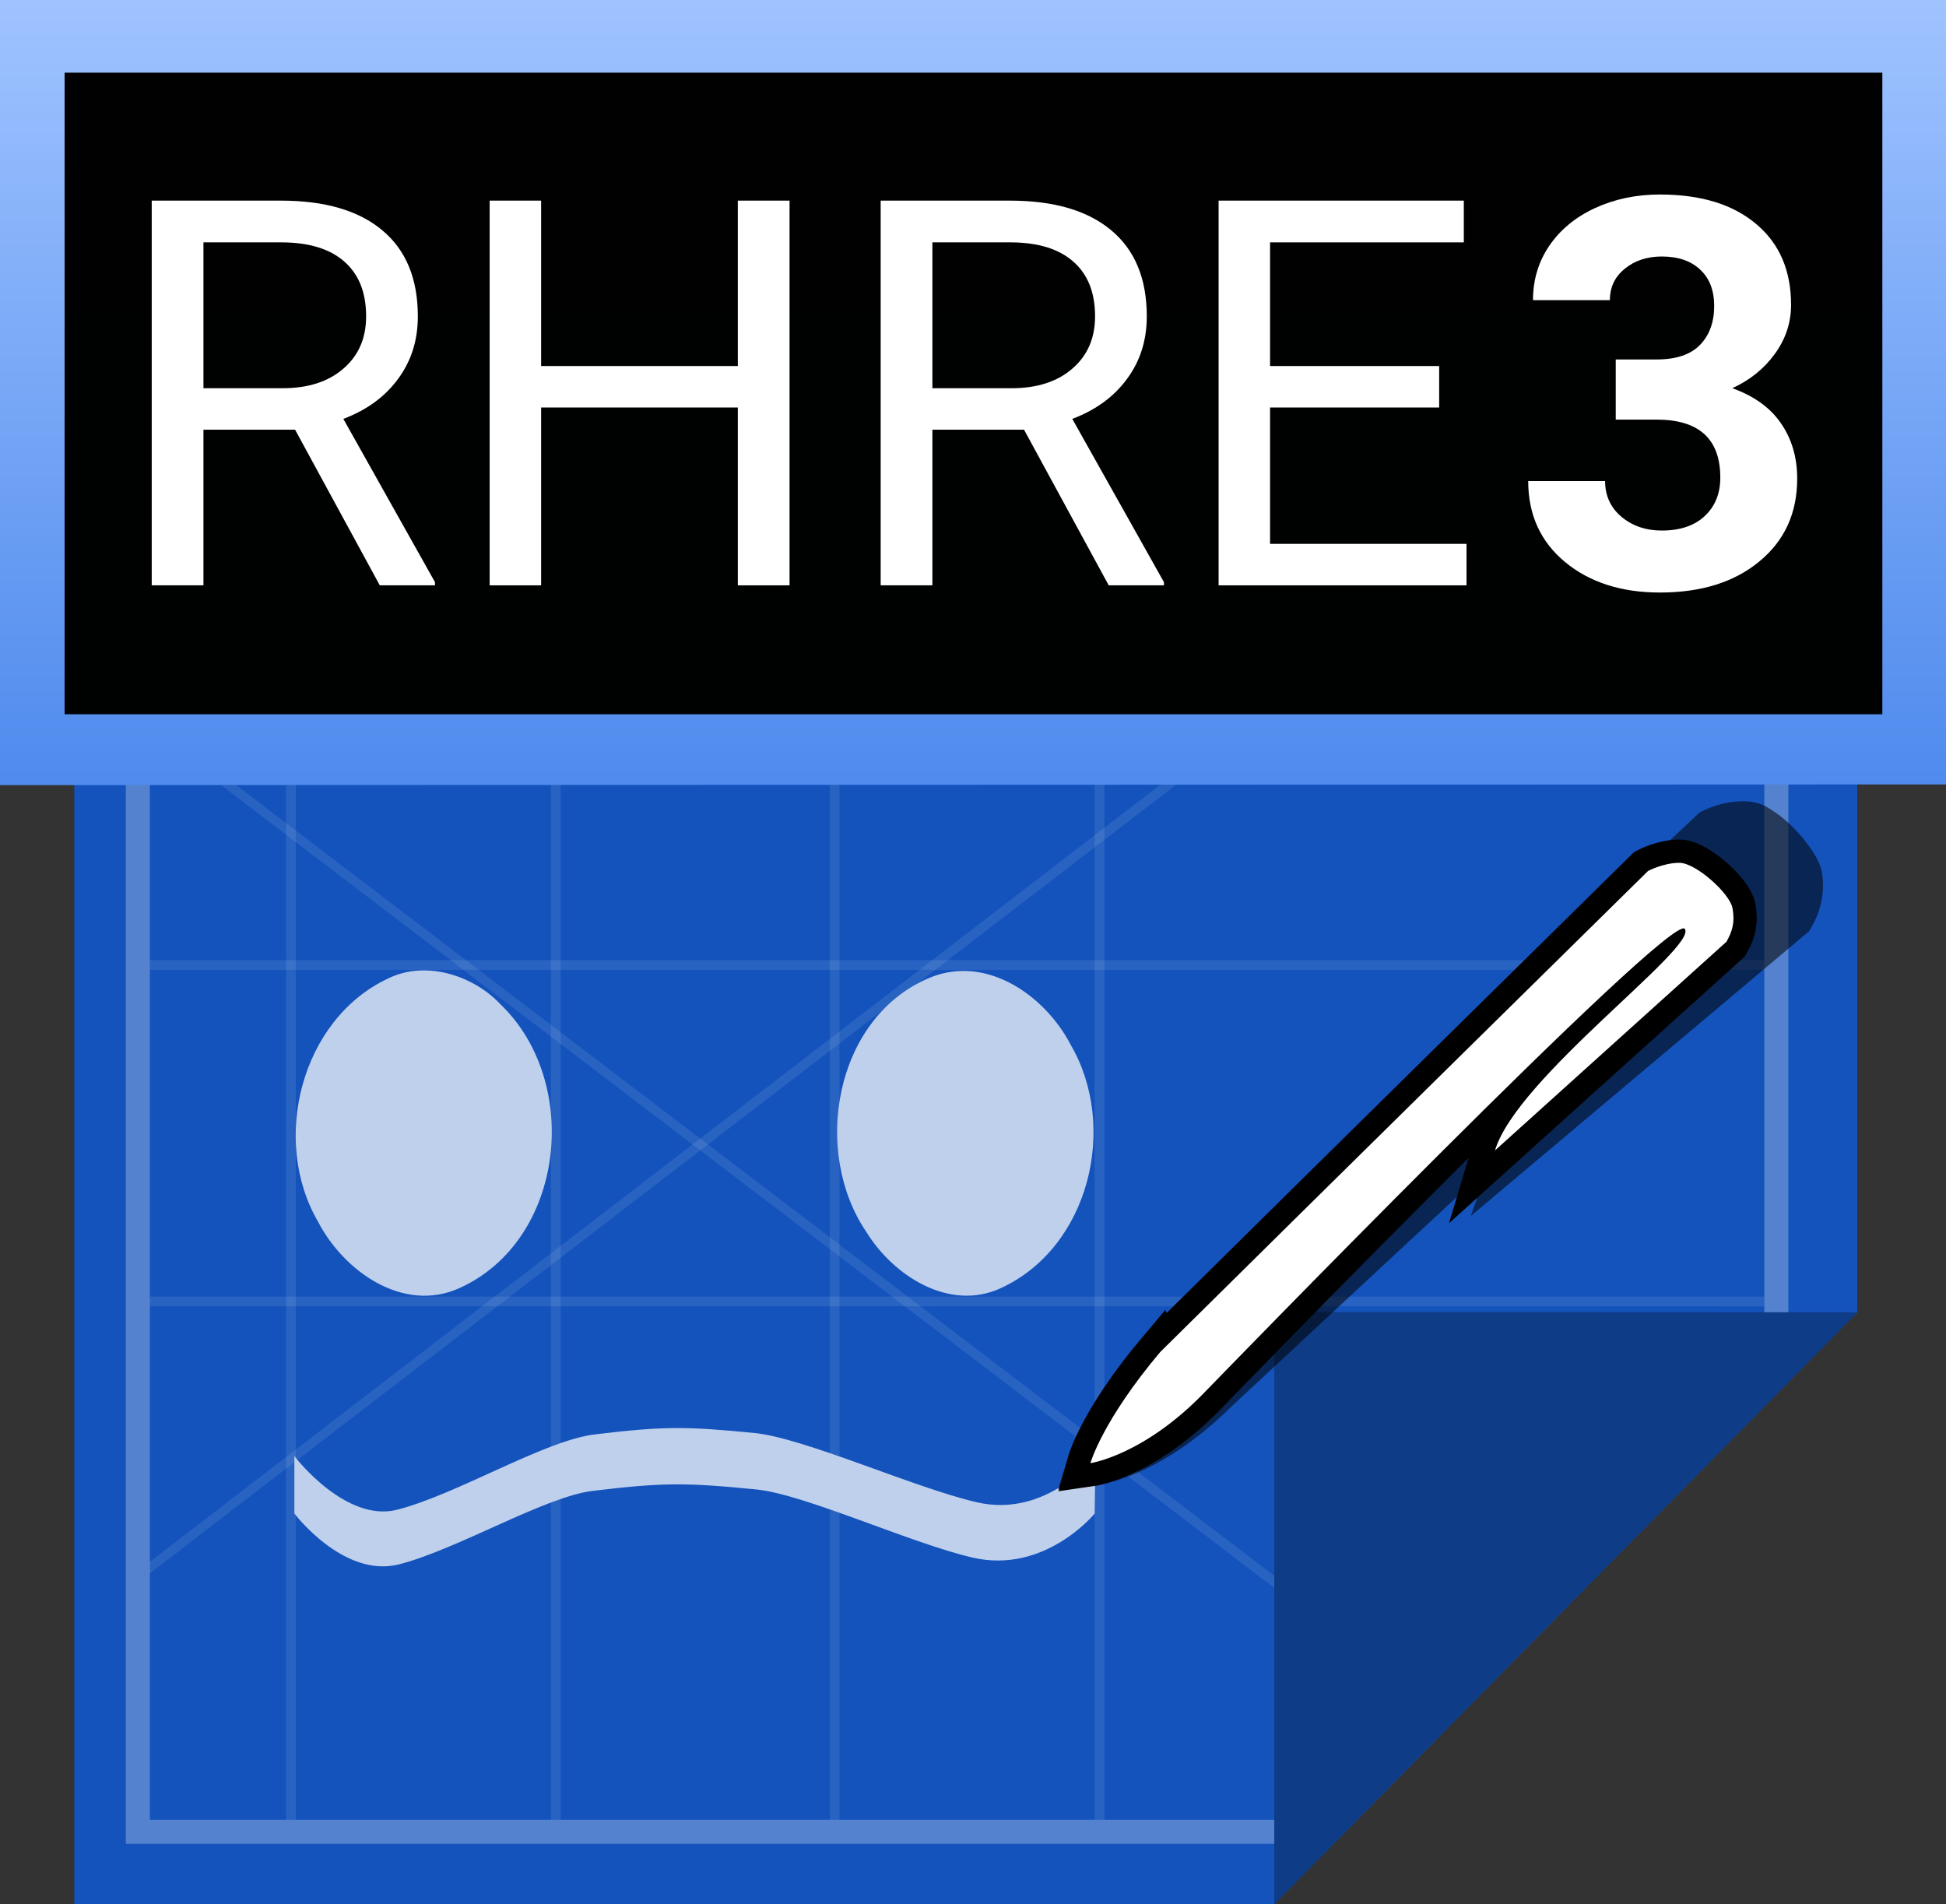 <?xml version="1.0" encoding="UTF-8" standalone="no"?>
<svg
   width="666.667"
   height="652.281"
   viewBox="0 0 500 489.211"
   version="1.1"
   id="svg4136"
   inkscape:version="1.2.2 (b0a8486541, 2022-12-01)"
   sodipodi:docname="RHRE3.svg"
   style="enable-background:new"
   inkscape:export-xdpi="569.43866"
   inkscape:export-ydpi="569.43866"
   xmlns:inkscape="http://www.inkscape.org/namespaces/inkscape"
   xmlns:sodipodi="http://sodipodi.sourceforge.net/DTD/sodipodi-0.dtd"
   xmlns:xlink="http://www.w3.org/1999/xlink"
   xmlns="http://www.w3.org/2000/svg"
   xmlns:svg="http://www.w3.org/2000/svg"
   xmlns:rdf="http://www.w3.org/1999/02/22-rdf-syntax-ns#"
   xmlns:cc="http://creativecommons.org/ns#"
   xmlns:dc="http://purl.org/dc/elements/1.1/">
  <rect x="0" y="0" width="500" height="489.211" fill="#333333" stroke="none"/>
  <defs
     id="defs4246">
    <linearGradient
       id="linearGradient1151"
       inkscape:collect="always">
      <stop
         style="stop-color:#82b1ff;stop-opacity:1"
         offset="0"
         id="stop1147" />
      <stop
         style="stop-color:#baecff;stop-opacity:1"
         offset="1"
         id="stop1149" />
    </linearGradient>
    <linearGradient
       inkscape:collect="always"
       xlink:href="#linearGradient1854"
       id="linearGradient4443"
       x1="85.971"
       y1="6.727"
       x2="85.971"
       y2="53.777"
       gradientUnits="userSpaceOnUse" />
    <linearGradient
       inkscape:collect="always"
       id="linearGradient1854">
      <stop
         id="stop1852"
         offset="0"
         style="stop-color:#9fc3ff;stop-opacity:1" />
      <stop
         id="stop1850"
         offset="1"
         style="stop-color:#4e8aed;stop-opacity:1" />
    </linearGradient>
    <linearGradient
       inkscape:collect="always"
       xlink:href="#linearGradient1151"
       id="linearGradient1145"
       gradientUnits="userSpaceOnUse"
       x1="85.971"
       y1="6.727"
       x2="85.971"
       y2="53.777" />
  </defs>
  <sodipodi:namedview
     pagecolor="#ffffff"
     bordercolor="#666666"
     borderopacity="1"
     objecttolerance="10"
     gridtolerance="10"
     guidetolerance="10"
     inkscape:pageopacity="0"
     inkscape:pageshadow="2"
     inkscape:window-width="2560"
     inkscape:window-height="1412"
     id="namedview4244"
     showgrid="false"
     inkscape:zoom="2.0000001"
     inkscape:cx="459.74999"
     inkscape:cy="412.49999"
     inkscape:window-x="0"
     inkscape:window-y="0"
     inkscape:window-maximized="1"
     inkscape:current-layer="layer2"
     fit-margin-top="0"
     fit-margin-left="0"
     fit-margin-right="0"
     fit-margin-bottom="0"
     inkscape:object-paths="true"
     inkscape:snap-bbox="true"
     inkscape:bbox-nodes="true"
     showguides="true"
     inkscape:guide-bbox="true"
     inkscape:snap-smooth-nodes="true"
     inkscape:snap-bbox-edge-midpoints="false"
     inkscape:bbox-paths="true"
     units="px"
     inkscape:showpageshadow="0"
     inkscape:pagecheckerboard="0"
     inkscape:deskcolor="#d1d1d1">
    <sodipodi:guide
       position="9.291,94.103"
       orientation="1,0"
       inkscape:locked="false"
       id="guide1664" />
    <sodipodi:guide
       position="106.206,85.841"
       orientation="1,0"
       inkscape:locked="false"
       id="guide1666" />
    <sodipodi:guide
       position="87.091,104.172"
       orientation="0,1"
       inkscape:locked="false"
       id="guide1668" />
    <sodipodi:guide
       position="87.091,81.438"
       orientation="0,1"
       inkscape:locked="false"
       id="guide1670" />
    <sodipodi:guide
       position="75.73,3.509"
       orientation="1,0"
       inkscape:locked="false"
       id="guide1672" />
    <sodipodi:guide
       position="110.183,38.494"
       orientation="0,1"
       inkscape:locked="false"
       id="guide1674" />
    <sodipodi:guide
       position="86.664,77.928"
       orientation="0,1"
       id="guide859"
       inkscape:locked="false" />
    <sodipodi:guide
       position="106.193,101.024"
       orientation="0,1"
       id="guide1412"
       inkscape:locked="false" />
  </sodipodi:namedview>
  <g
     inkscape:groupmode="layer"
     id="layer8"
     inkscape:label="Sheet"
     style="display:inline"
     transform="translate(-5.9,369.552)">
    <path
       style="fill:#1453bc;fill-opacity:1;stroke:none;stroke-width:3.261px;stroke-linecap:butt;stroke-linejoin:miter;stroke-opacity:1"
       d="M 24.985,-185.505 H 483.102 V -32.384 L 333.304,119.659 H 24.985 Z"
       id="path3197"
       inkscape:connector-curvature="0" />
    <path
       style="color:#000000;font-style:normal;font-variant:normal;font-weight:normal;font-stretch:normal;font-size:medium;line-height:normal;font-family:sans-serif;text-indent:0;text-align:start;text-decoration:none;text-decoration-line:none;text-decoration-style:solid;text-decoration-color:#000000;letter-spacing:normal;word-spacing:normal;text-transform:none;writing-mode:lr-tb;direction:ltr;baseline-shift:baseline;text-anchor:start;white-space:normal;clip-rule:nonzero;display:inline;overflow:visible;visibility:visible;opacity:0.996;isolation:auto;mix-blend-mode:normal;color-interpolation:sRGB;color-interpolation-filters:linearRGB;solid-color:#000000;solid-opacity:1;fill:#ffffff;fill-opacity:0.271;fill-rule:nonzero;stroke:none;stroke-width:6.174;stroke-linecap:round;stroke-linejoin:miter;stroke-miterlimit:4;stroke-dasharray:none;stroke-dashoffset:0;stroke-opacity:1;color-rendering:auto;image-rendering:auto;shape-rendering:auto;text-rendering:auto;enable-background:accumulate"
       d="m 38.233,-199.726 v 3.083 300.824 H 340.172 L 465.398,-27.859 V -199.726 Z m 6.174,6.174 H 459.225 V -27.859 L 340.544,98.007 H 44.407 Z"
       id="rect4561-9-5"
       inkscape:connector-curvature="0"
       sodipodi:nodetypes="ccccccccccccc" />
    <path
       d="M 483.102,-32.384 333.304,119.659 V -32.446 Z"
       id="path4198-0"
       inkscape:connector-curvature="0"
       style="display:inline;opacity:1;fill:#0e3c87;fill-opacity:1;stroke:none;stroke-width:0.408;enable-background:new"
       sodipodi:nodetypes="cccc" />
  </g>
  <g
     inkscape:groupmode="layer"
     id="layer2"
     inkscape:label="Content"
     style="display:inline"
     transform="translate(-5.9,369.552)">
    <path
       style="color:#000000;font-style:normal;font-variant:normal;font-weight:normal;font-stretch:normal;font-size:medium;line-height:normal;font-family:sans-serif;text-indent:0;text-align:start;text-decoration:none;text-decoration-line:none;text-decoration-style:solid;text-decoration-color:#000000;letter-spacing:normal;word-spacing:normal;text-transform:none;writing-mode:lr-tb;direction:ltr;baseline-shift:baseline;text-anchor:start;white-space:normal;clip-rule:nonzero;display:inline;overflow:visible;visibility:visible;opacity:0.326;isolation:auto;mix-blend-mode:normal;color-interpolation:sRGB;color-interpolation-filters:linearRGB;solid-color:#000000;solid-opacity:1;fill:#ffffff;fill-opacity:0.276;fill-rule:nonzero;stroke:none;stroke-width:2.494;stroke-linecap:round;stroke-linejoin:miter;stroke-miterlimit:4;stroke-dasharray:none;stroke-dashoffset:0;stroke-opacity:1;color-rendering:auto;image-rendering:auto;shape-rendering:auto;text-rendering:auto;enable-background:accumulate"
       d="M 219.099,-167.914 V 98.007 h 2.49 V -167.914 Z M 79.41,-167.863 V 98.009 h 2.484 V -167.863 Z M 287.15,-167.94 V 98.007 h 2.497 V -167.94 Z m -139.689,0.051 V 98.007 h 2.497 V -167.889 Z"
       id="rect4568-7"
       inkscape:connector-curvature="0"
       sodipodi:nodetypes="cccccccccccccccccccc" />
    <path
       style="color:#000000;font-style:normal;font-variant:normal;font-weight:normal;font-stretch:normal;font-size:medium;line-height:normal;font-family:sans-serif;text-indent:0;text-align:start;text-decoration:none;text-decoration-line:none;text-decoration-style:solid;text-decoration-color:#000000;letter-spacing:normal;word-spacing:normal;text-transform:none;writing-mode:lr-tb;direction:ltr;baseline-shift:baseline;text-anchor:start;white-space:normal;clip-rule:nonzero;display:inline;overflow:visible;visibility:visible;opacity:0.326;isolation:auto;mix-blend-mode:normal;color-interpolation:sRGB;color-interpolation-filters:linearRGB;solid-color:#000000;solid-opacity:1;fill:#ffffff;fill-opacity:0.276;fill-rule:nonzero;stroke:none;stroke-width:3.117;stroke-linecap:round;stroke-linejoin:miter;stroke-miterlimit:4;stroke-dasharray:none;stroke-dashoffset:0;stroke-opacity:1;color-rendering:auto;image-rendering:auto;shape-rendering:auto;text-rendering:auto;enable-background:accumulate"
       d="m 44.407,-122.845 v 2.484 H 459.225 v -2.484 z m 0,86.426 v 2.497 H 459.225 v -2.497 z"
       id="rect4568-2"
       inkscape:connector-curvature="0"
       sodipodi:nodetypes="cccccccccc" />
    <path
       style="color:#000000;font-style:normal;font-variant:normal;font-weight:normal;font-stretch:normal;font-size:medium;line-height:normal;font-family:sans-serif;text-indent:0;text-align:start;text-decoration:none;text-decoration-line:none;text-decoration-style:solid;text-decoration-color:#000000;letter-spacing:normal;word-spacing:normal;text-transform:none;writing-mode:lr-tb;direction:ltr;baseline-shift:baseline;text-anchor:start;white-space:normal;clip-rule:nonzero;display:inline;overflow:visible;visibility:visible;opacity:0.326;isolation:auto;mix-blend-mode:normal;color-interpolation:sRGB;color-interpolation-filters:linearRGB;solid-color:#000000;solid-opacity:1;fill:#ffffff;fill-opacity:0.276;fill-rule:nonzero;stroke:none;stroke-width:2.494;stroke-linecap:round;stroke-linejoin:miter;stroke-miterlimit:4;stroke-dasharray:none;stroke-dashoffset:0;stroke-opacity:1;color-rendering:auto;image-rendering:auto;shape-rendering:auto;text-rendering:auto;enable-background:accumulate"
       d="M 304.047,-167.943 44.369,31.754 44.273,34.785 308.11,-167.943 Z"
       id="rect4568-4"
       inkscape:connector-curvature="0" />
    <path
       style="color:#000000;font-style:normal;font-variant:normal;font-weight:normal;font-stretch:normal;font-size:medium;line-height:normal;font-family:sans-serif;text-indent:0;text-align:start;text-decoration:none;text-decoration-line:none;text-decoration-style:solid;text-decoration-color:#000000;letter-spacing:normal;word-spacing:normal;text-transform:none;writing-mode:lr-tb;direction:ltr;baseline-shift:baseline;text-anchor:start;white-space:normal;clip-rule:nonzero;display:inline;overflow:visible;visibility:visible;opacity:0.326;isolation:auto;mix-blend-mode:normal;color-interpolation:sRGB;color-interpolation-filters:linearRGB;solid-color:#000000;solid-opacity:1;fill:#ffffff;fill-opacity:0.276;fill-rule:nonzero;stroke:none;stroke-width:2.494;stroke-linecap:round;stroke-linejoin:miter;stroke-miterlimit:4;stroke-dasharray:none;stroke-dashoffset:0;stroke-opacity:1;color-rendering:auto;image-rendering:auto;shape-rendering:auto;text-rendering:auto;enable-background:accumulate"
       d="M 62.666,-167.847 333.306,38.435 v -3.121 L 66.551,-167.847 Z"
       id="rect4568-4-1-3"
       inkscape:connector-curvature="0" />
    <path
       style="opacity:1;fill:#bfd0ec;stroke:#bfd0ec;stroke-width:0.408;enable-background:new"
       d="m 115.12,-120.017 c -3.26,-0.045 -6.501,0.601 -9.49,2.095 -22.174,10.435 -30,41.304 -17.827,62.173 6.522,12.609 21.738,23.476 36.086,16.954 26.957,-12.174 31.302,-52.605 10.432,-72.605 -4.783,-5.082 -12.031,-8.519 -19.202,-8.617 z m 137.504,0.159 c -2.742,0.103 -5.527,0.713 -8.299,1.936 -23.913,10.435 -29.568,44.35 -15.655,64.784 6.957,11.304 21.304,20.43 34.347,14.343 22.609,-10.435 30,-41.304 17.827,-62.173 -5.299,-10.245 -16.338,-19.337 -28.221,-18.89 z M 179.191,-2.428 c -5.814,0.044 -11.626,0.566 -20.419,1.624 C 145.826,0.754 123.398,14.625 107.994,18.545 94.699,21.927 81.741,5.138 81.741,5.138 V 19.245 c 0,0 12.551,16.521 26.609,12.942 14.97,-3.812 37.472,-17.389 49.805,-18.884 17.997,-2.181 24.07,-2.151 42.098,-0.369 12.455,1.23 39.793,13.854 55.569,17.508 18.485,4.282 31.137,-11.196 31.137,-11.196 l 0.191,-14.107 c 0,0 -12.262,15.668 -30.322,11.489 C 240.631,12.88 212.522,0.087 199.636,-1.174 190.828,-2.035 185.006,-2.472 179.191,-2.428 Z"
       id="path4184-9"
       inkscape:connector-curvature="0" />
    <path
       style="enable-background:new;display:inline;opacity:0.553;color:#000000;fill:#000000;-inkscape-stroke:none"
       d="m 454.941,-163.641 c -6.502,-0.366 -11.611,2.477 -11.611,2.477 l -0.771,0.387 -0.629,0.592 c 0,0 -92.422,86.897 -139.33,131.248 l -0.195,0.184 -0.176,0.199 c -8.655,9.804 -14.047,17.899 -17.303,23.641 -3.255,5.741 -4.494,9.51 -4.494,9.51 l -2.689,8.488 8.865,-0.82 c 0,0 4.813,-0.517 11.322,-3.33 6.509,-2.813 15.23,-7.98 24.566,-17.287 l -0.143,0.139 c 0,0 32.868,-30.627 65.729,-61.094 l -4.281,12.182 86.91,-73.166 0.508,-0.85 c 1.958,-3.273 3.577,-7.905 2.943,-13.344 -0.326,-2.798 -1.41,-4.581 -2.631,-6.473 -1.221,-1.891 -2.709,-3.716 -4.35,-5.422 -1.64,-1.706 -3.413,-3.275 -5.324,-4.57 -1.911,-1.295 -3.836,-2.516 -6.916,-2.689 z"
       id="path2295"
       transform="translate(0)" />
    <path
       sodipodi:nodetypes="cczzcczccc"
       style="display:inline;opacity:1;fill:#000000;fill-opacity:1;stroke:#000000;stroke-width:11.954;stroke-miterlimit:4;stroke-dasharray:none;stroke-opacity:1;paint-order:stroke fill markers;enable-background:new"
       id="path5241-3"
       d="M 304.017,-22.187 C 346.191,-63.926 429.341,-145.764 429.341,-145.764 c 0,0 3.877,-2.089 8.073,-2.099 4.196,-0.011 12.948,7.864 13.632,11.635 0.683,3.771 -0.12,6.093 -1.557,8.643 l -59.465,53.617 c 5.585,-18.731 52.081,-52.089 48.776,-56.915 -3.305,-4.825 -123.151,118.813 -123.151,118.813 -15.803,16.487 -29.585,18.451 -29.585,18.451 0,0 3.011,-10.842 17.953,-28.569 z"
       inkscape:connector-curvature="0" />
    <path
       sodipodi:nodetypes="cczzcczccc"
       style="display:inline;opacity:1;fill:#ffffff;fill-opacity:1;stroke:none;stroke-width:11.954;stroke-miterlimit:4;stroke-dasharray:none;stroke-opacity:1;paint-order:stroke fill markers;enable-background:new"
       id="path1253"
       d="M 304.017,-22.187 C 346.191,-63.926 429.341,-145.764 429.341,-145.764 c 0,0 3.877,-2.089 8.073,-2.099 4.196,-0.011 12.948,7.864 13.632,11.635 0.683,3.771 -0.12,6.093 -1.557,8.643 l -59.465,53.617 c 5.585,-18.731 52.081,-52.089 48.776,-56.915 -3.305,-4.825 -123.151,118.813 -123.151,118.813 -15.803,16.487 -29.585,18.451 -29.585,18.451 0,0 3.011,-10.842 17.953,-28.569 z"
       inkscape:connector-curvature="0" />
  </g>
  <g
     inkscape:groupmode="layer"
     id="layer1"
     inkscape:label="Roller"
     style="display:inline"
     transform="translate(-5.9,369.552)">
    <g
       transform="matrix(4.348,0,0,4.348,-21.311,-398.799)"
       id="g4445"
       style="display:inline;stroke:none;enable-background:new">
      <path
         sodipodi:nodetypes="ccccc"
         style="opacity:1;fill:url(#linearGradient4443);fill-opacity:1;stroke:none;stroke-width:0.094"
         inkscape:connector-curvature="0"
         id="path4138-4"
         d="M 6.258,6.727 H 121.258 V 53.079 L 6.258,53.122 Z" />
      <rect
         y="11.021"
         x="10.076"
         height="37.912"
         width="107.416"
         id="rect4435"
         style="opacity:0.996;fill:#000000;fill-opacity:1;stroke:none;stroke-width:3.1;stroke-linecap:round;stroke-linejoin:miter;stroke-miterlimit:4;stroke-dasharray:none;stroke-opacity:1" />
    </g>
  </g>
  <g
     inkscape:groupmode="layer"
     id="layer9"
     inkscape:label="Text"
     style="display:inline;opacity:1"
     transform="translate(-5.9,369.552)">
    <path
       inkscape:connector-curvature="0"
       id="path1445"
       style="font-style:normal;font-variant:normal;font-weight:normal;font-stretch:normal;font-size:medium;line-height:1.25;font-family:Roboto;-inkscape-font-specification:Roboto;letter-spacing:0px;word-spacing:0px;fill:#ffffff;fill-opacity:1;stroke:none;stroke-width:1.641"
       d="M 81.722,-259.146 H 58.172 v 39.986 H 44.883 v -98.845 H 78.072 q 16.939,0 26.028,7.603 9.158,7.603 9.158,22.132 0,9.233 -5.096,16.089 -5.027,6.857 -14.047,10.251 l 23.549,41.955 v 0.815 H 103.481 Z m -23.549,-10.658 h 20.313 q 9.847,0 15.631,-5.024 5.853,-5.024 5.853,-13.442 0,-9.165 -5.578,-14.053 -5.509,-4.888 -15.975,-4.956 H 58.172 Z" />
    <path
       inkscape:connector-curvature="0"
       id="path1447"
       style="font-style:normal;font-variant:normal;font-weight:normal;font-stretch:normal;font-size:medium;line-height:1.25;font-family:Roboto;-inkscape-font-specification:Roboto;letter-spacing:0px;word-spacing:0px;fill:#ffffff;fill-opacity:1;stroke:none;stroke-width:1.641"
       d="m 208.765,-219.16 h -13.29 v -45.689 h -50.542 v 45.689 h -13.221 v -98.845 h 13.221 v 42.498 h 50.542 v -42.498 h 13.29 z" />
    <path
       inkscape:connector-curvature="0"
       id="path1449"
       style="font-style:normal;font-variant:normal;font-weight:normal;font-stretch:normal;font-size:medium;line-height:1.25;font-family:Roboto;-inkscape-font-specification:Roboto;letter-spacing:0px;word-spacing:0px;fill:#ffffff;fill-opacity:1;stroke:none;stroke-width:1.641"
       d="m 269.016,-259.146 h -23.549 v 39.986 h -13.29 v -98.845 h 33.19 q 16.939,0 26.028,7.603 9.158,7.603 9.158,22.132 0,9.233 -5.096,16.089 -5.027,6.857 -14.047,10.251 l 23.549,41.955 v 0.815 h -14.185 z m -23.549,-10.658 h 20.313 q 9.847,0 15.631,-5.024 5.853,-5.024 5.853,-13.442 0,-9.165 -5.578,-14.053 -5.509,-4.888 -15.975,-4.956 h -20.244 z" />
    <path
       inkscape:connector-curvature="0"
       id="path1451"
       style="font-style:normal;font-variant:normal;font-weight:normal;font-stretch:normal;font-size:medium;line-height:1.25;font-family:Roboto;-inkscape-font-specification:Roboto;letter-spacing:0px;word-spacing:0px;fill:#ffffff;fill-opacity:1;stroke:none;stroke-width:1.641"
       d="m 375.677,-264.849 h -43.45 v 35.03 h 50.473 v 10.658 h -63.694 v -98.845 h 63.005 v 10.726 h -49.784 v 31.772 h 43.45 z" />
    <path
       inkscape:connector-curvature="0"
       id="path1458"
       style="font-style:normal;font-variant:normal;font-weight:bold;font-stretch:normal;font-size:32.2px;line-height:125%;font-family:Roboto;-inkscape-font-specification:'Roboto, Bold';font-variant-ligatures:normal;font-variant-caps:normal;font-variant-numeric:normal;font-feature-settings:normal;text-align:start;letter-spacing:0px;word-spacing:0px;writing-mode:lr-tb;text-anchor:start;fill:#ffffff;fill-opacity:1;stroke:none;stroke-width:3.261px;stroke-linecap:butt;stroke-linejoin:miter;stroke-opacity:1"
       d="m 421.045,-277.194 h 10.527 q 7.52,0 11.143,-3.76 3.623,-3.76 3.623,-9.98 0,-6.016 -3.623,-9.365 -3.555,-3.35 -9.844,-3.35 -5.674,0 -9.502,3.145 -3.828,3.076 -3.828,8.066 h -19.756 q 0,-7.793 4.17,-13.945 4.238,-6.221 11.758,-9.707 7.588,-3.486 16.68,-3.486 15.791,0 24.746,7.588 8.955,7.52 8.955,20.781 0,6.836 -4.17,12.578 -4.17,5.742 -10.938,8.818 8.408,3.008 12.51,9.023 4.17,6.016 4.17,14.219 0,13.262 -9.707,21.26 -9.639,7.998 -25.566,7.998 -14.902,0 -24.404,-7.861 -9.434,-7.861 -9.434,-20.781 h 19.756 q 0,5.605 4.17,9.16 4.238,3.555 10.391,3.555 7.041,0 11.006,-3.691 4.033,-3.76 4.033,-9.912 0,-14.902 -16.406,-14.902 h -10.459 z" />
  </g>
</svg>
